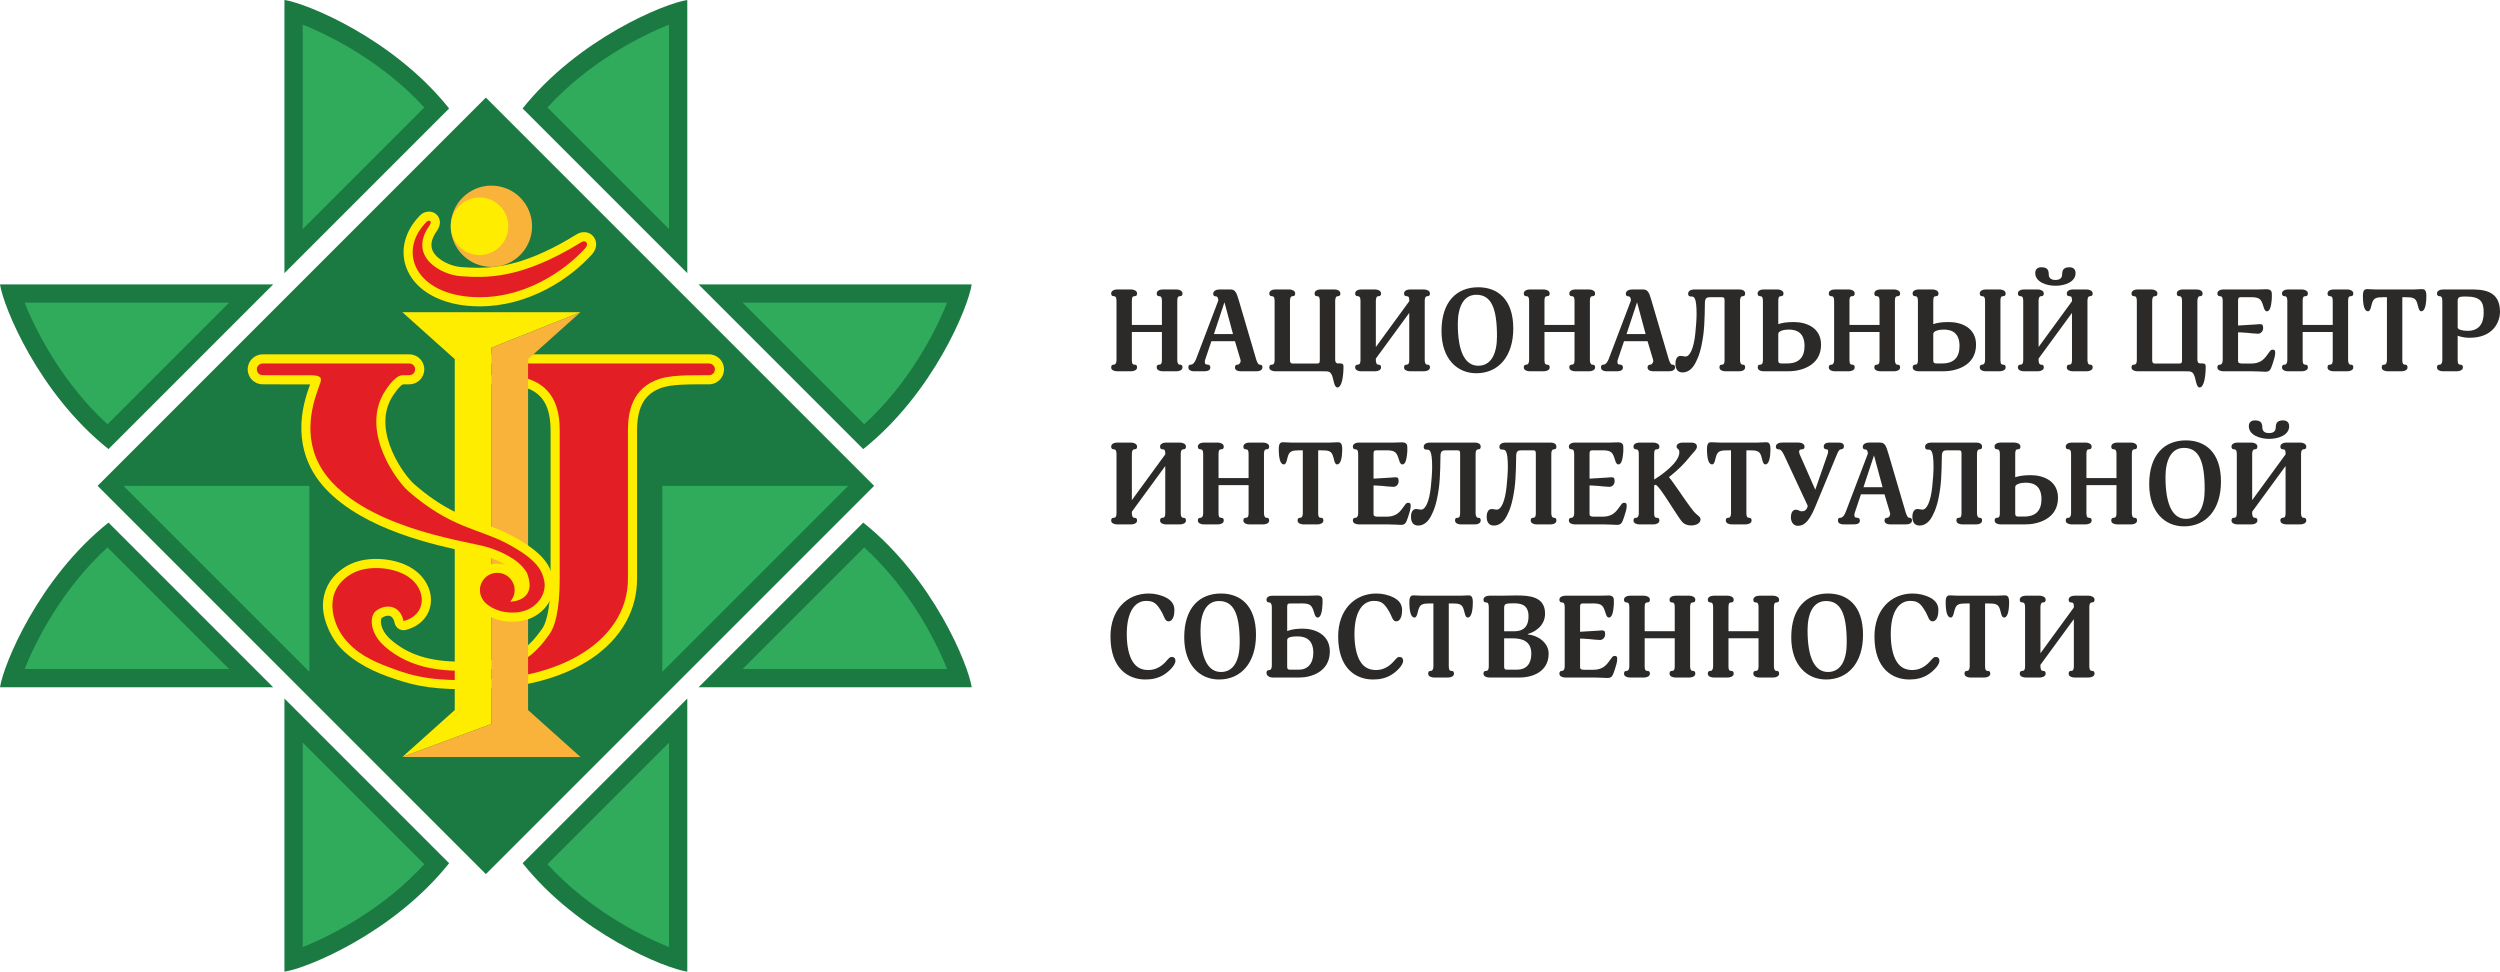 <?xml version="1.0" encoding="UTF-8"?> <svg xmlns="http://www.w3.org/2000/svg" xmlns:xlink="http://www.w3.org/1999/xlink" xmlns:xodm="http://www.corel.com/coreldraw/odm/2003" xml:space="preserve" width="16.173mm" height="6.286mm" version="1.1" style="shape-rendering:geometricPrecision; text-rendering:geometricPrecision; image-rendering:optimizeQuality; fill-rule:evenodd; clip-rule:evenodd" viewBox="0 0 9205.3 3577.89"> <defs> <style type="text/css"> .fil0 {fill:#1B7942;fill-rule:nonzero} .fil5 {fill:#2B2A29;fill-rule:nonzero} .fil1 {fill:#30AB5B;fill-rule:nonzero} .fil3 {fill:#E31E24;fill-rule:nonzero} .fil4 {fill:#F9B33B;fill-rule:nonzero} .fil2 {fill:#FFED00;fill-rule:nonzero} </style> </defs> <g id="Слой_x0020_1">  <polygon class="fil0" points="1788.95,359.27 359.33,1788.95 1139.22,2568.9 1788.95,3218.62 2438.67,2568.9 3218.62,1788.95 "></polygon> <polygon class="fil1" points="454.44,1788.95 1139.22,1788.95 1139.22,2473.73 "></polygon> <polygon class="fil1" points="2438.67,1788.95 3123.46,1788.95 2438.67,2473.73 "></polygon> <path class="fil0" d="M1047.3 0l0 1005.81 606.35 -606.41c-205.76,-258.07 -525.13,-387.61 -606.35,-399.4z"></path> <path class="fil1" d="M1114.58 90.73c109.62,43.14 300.81,143.49 447.61,305.03l-447.61 447.66 0 -752.69z"></path> <path class="fil0" d="M2530.65 0l0 1005.81 -606.41 -606.41c205.82,-258.07 525.19,-387.61 606.41,-399.4z"></path> <path class="fil1" d="M2463.37 90.73c-109.68,43.14 -300.87,143.49 -447.66,305.03l447.66 447.66 0 -752.69z"></path> <path class="fil0" d="M1047.3 3577.89l0 -1005.81 606.35 606.41c-205.76,258.13 -525.13,387.56 -606.35,399.4z"></path> <path class="fil1" d="M1114.58 3487.16c109.62,-43.14 300.81,-143.49 447.61,-305.03l-447.61 -447.66 0 752.69z"></path> <path class="fil0" d="M2530.65 3577.89l0 -1005.81 -606.41 606.41c205.82,258.13 525.19,387.56 606.41,399.4z"></path> <path class="fil1" d="M2463.37 3487.16c-109.68,-43.14 -300.87,-143.49 -447.66,-305.03l447.66 -447.66 0 752.69z"></path> <path class="fil0" d="M-0 2530.65l1005.86 0 -606.41 -606.41c-258.13,205.76 -387.61,525.19 -399.45,606.41z"></path> <path class="fil1" d="M90.73 2463.37c43.14,-109.68 143.55,-300.87 305.03,-447.66l447.66 447.66 -752.69 0z"></path> <path class="fil0" d="M-0 1047.24l1005.86 0 -606.41 606.41c-258.13,-205.76 -387.61,-525.19 -399.45,-606.41z"></path> <path class="fil1" d="M90.73 1114.52c43.14,109.68 143.55,300.87 305.03,447.66l447.66 -447.66 -752.69 0z"></path> <path class="fil0" d="M3577.95 2530.65l-1005.86 0 606.41 -606.41c258.13,205.76 387.61,525.19 399.45,606.41z"></path> <path class="fil1" d="M3487.22 2463.37c-43.2,-109.68 -143.55,-300.87 -305.08,-447.66l-447.66 447.66 752.75 0z"></path> <path class="fil0" d="M3577.95 1047.24l-1005.86 0 606.41 606.41c258.13,-205.76 387.61,-525.19 399.45,-606.41z"></path> <path class="fil1" d="M3487.22 1114.52c-43.2,109.68 -143.55,300.87 -305.08,447.66l-447.66 -447.66 752.75 0z"></path> <path class="fil2" d="M1705.73 2537.76c-137.06,0 -202.06,-19.47 -278.9,-47.01 -72.63,-25.95 -145.03,-67.51 -186.52,-121.18 -24.02,-31.02 -59.54,-98.81 -49.52,-164.04 5.52,-36.09 25.27,-86.63 88,-122.43 28.8,-16.39 65.51,-25.1 106.32,-25.1 50.49,0 99.72,13.32 135.07,36.6 47.81,31.53 73.37,83.73 65.06,133.02 -7.57,44.97 -41.61,79.29 -91.07,91.87 -2.68,0.68 -5.46,1.02 -8.25,1.02 -6.26,0 -12.41,-1.76 -17.82,-5.12 -7.74,-4.84 -13.21,-12.64 -15.08,-21.63 -5.58,-26.64 -19.69,-26.64 -24.3,-26.64 -7.74,0 -16.39,3.24 -23.79,8.94 -0.74,0.91 -4.5,9.28 -1.14,24.7 2.33,10.76 9.9,32.16 34.55,53.79 64.32,56.52 144.17,81.73 258.98,81.73 32.96,0 68.42,-2.11 108.54,-6.37 82.59,-8.82 129.83,-27.78 191.64,-116.74 7,-10.07 29.77,-52.93 29.77,-181.8l0 -545.45c0,-89.08 -28.8,-138.14 -93.4,-159.03 -35.86,-11.67 -100.63,-11.67 -128.29,-11.67l-25.73 0.06c-7.57,0 -13.95,-0.06 -18.73,-0.23 -29.88,-0.51 -54.02,-25.1 -54.02,-55.15 0,-30.45 24.76,-55.15 55.15,-55.15l848.48 0c30.45,0 55.15,24.7 55.15,55.15 0,30.05 -24.13,54.64 -54.02,55.15 -4.78,0.17 -11.16,0.23 -18.73,0.23l-25.67 -0.06c-27.66,0 -92.44,0 -128.35,11.67 -64.55,20.89 -93.4,69.95 -93.4,159.03l0 545.45c0,223.63 -214.75,385.68 -534.46,403.15 -39.1,2.16 -73.65,3.24 -105.53,3.24z"></path> <path class="fil3" d="M2610.73 1338.38l-71.2 0 -706.07 0 -71.2 0c-11.9,0 -21.52,9.62 -21.52,21.52 0,11.84 9.45,21.52 21.34,21.52 29.26,1.37 128.01,-4.1 182.14,13.43 101.83,33.01 116.68,122.66 116.68,191.08l0 545.45c0,118.9 -18.95,176.73 -35.8,200.98 -65.06,93.69 -118.45,120.61 -215.66,131.03 -172.06,18.33 -297.74,0.4 -393.31,-83.56 -56.29,-49.46 -56.29,-111.73 -31.65,-130.51 35.86,-27.38 89.02,-21.86 101.43,37.57 85.66,-21.74 87.83,-116.74 15.77,-164.15 -53.96,-35.52 -149.58,-42.75 -206.22,-10.42 -111.73,63.81 -68.81,185.16 -30.51,234.45 45.99,59.08 101.2,85.38 173.2,112.36 90.1,33.75 163.93,53.22 371.28,41.84 292.56,-15.99 502.65,-162.5 502.65,-369.57l0 -545.45c0,-68.42 14.86,-158.06 116.68,-191.08 54.19,-17.53 152.88,-12.07 182.2,-13.43 11.84,0 21.29,-9.68 21.29,-21.52 0,-11.9 -9.62,-21.52 -21.52,-21.52z"></path> <polygon class="fil2" points="1809.38,1280.15 2137.23,1149.58 1944.39,1149.58 1674.43,1149.58 1481.59,1149.58 1674.43,1322.39 1674.43,2614.49 1481.59,2787.24 1809.38,2665.66 "></polygon> <polygon class="fil4" points="1944.39,1322.39 2137.23,1149.64 1809.44,1280.15 1809.44,2665.66 1481.59,2787.3 1674.43,2787.3 1944.39,2787.3 2137.23,2787.3 1944.39,2614.49 "></polygon> <path class="fil4" d="M1959.13 833.17c0,82.65 -67.05,149.64 -149.7,149.64 -82.7,0 -149.75,-66.99 -149.75,-149.64 0,-82.7 67.05,-149.7 149.75,-149.7 82.65,0 149.7,66.99 149.7,149.7z"></path> <path class="fil2" d="M1871.65 833.17c0,58.51 -47.47,105.93 -105.98,105.93 -58.51,0 -105.93,-47.41 -105.93,-105.93 0,-58.57 47.41,-105.98 105.93,-105.98 58.51,0 105.98,47.41 105.98,105.98z"></path> <path class="fil2" d="M1766.41 1128.07c-14.8,0 -29.83,-0.74 -44.57,-2.05 -113.5,-10.47 -198.13,-63.63 -226.36,-142.24 -23.22,-64.43 -3.59,-136.15 52.42,-191.82 8.2,-8.14 19.64,-12.86 31.42,-12.86 15.37,0 29.14,8.2 35.97,21.34 4.5,8.71 9.62,26.75 -6.77,49.97 -20.15,28.57 -25.04,52.71 -14.91,73.82 15.99,33.47 67.22,56.8 105.53,59.31 19.64,1.25 39.16,2.45 61.13,2.45 76.38,0 186.75,-13.95 363.03,-123.11 8.48,-5.24 17.87,-8.03 27.15,-8.03 17.99,0 33.64,10.02 40.81,26.18 7.85,17.59 3.64,38.76 -11.1,55.15 -83.21,92.72 -235.59,191.87 -413.74,191.87z"></path> <path class="fil3" d="M1571.57 815.87c-107.23,106.55 -45.42,258.3 153.34,276.62 198.76,18.33 358.98,-99.38 430.19,-178.72 14.74,-16.51 1.48,-31.93 -14.12,-22.26 -226.08,139.96 -355.23,131.25 -444.02,125.56 -72.86,-4.67 -196.2,-72.17 -115.94,-186.01 13.38,-18.95 -3.07,-21.52 -9.45,-15.2z"></path> <path class="fil2" d="M1886.39 2289.15c-68.7,0 -109.11,-32.22 -123.29,-46.1 -0.8,-0.68 -1.48,-1.42 -2.22,-2.16 -4.16,-4.16 -6.32,-7.17 -6.32,-7.17 -0.74,-1.02 -1.48,-2.05 -2.05,-3.13 -12.52,-16.9 -19.07,-36.66 -19.07,-57.43 0,-53.79 43.71,-97.56 97.5,-97.56 11.38,0 22.26,1.94 32.39,5.52 -20.32,-12.52 -45.76,-23.85 -75.3,-33.41 -10.76,-3.47 -33.41,-8.25 -59.59,-13.77 -125.39,-26.52 -386.31,-81.85 -529.17,-233.65 -63.86,-67.9 -126.76,-186.92 -63.52,-367.86 0,0 5.52,-15.6 6.09,-17.08 -0.57,0 -79.52,0.06 -79.52,0.06 -73.94,0 -91.13,-0.17 -96.19,-0.4 -29.94,-0.4 -54.13,-24.99 -54.13,-55.1 0,-30.45 24.76,-55.15 55.15,-55.15l539.93 0c30.45,0 55.15,24.7 55.15,55.15 0,30.34 -24.53,55.04 -54.76,55.15 -3.98,0.06 -15.54,0.28 -24.19,0.28 -10.36,4.61 -33.35,33.47 -45.65,57.54 -62.78,122.49 50.15,277.19 87.65,310.03 102.11,89.36 183.22,119.13 254.77,145.43 34.09,12.52 66.31,24.36 98.64,41.27 124.42,65.17 145.6,112.64 156.58,155.67l0.46 1.76c8.59,33.35 1.08,70.01 -20.55,100.63 -24.53,34.61 -64.09,56.69 -108.6,60.56 -6.83,0.63 -13.6,0.91 -20.21,0.91z"></path> <path class="fil3" d="M1863.11 1999.43c-98.87,-51.74 -205.7,-56.18 -359.95,-191.19 -43.26,-37.85 -167.97,-209.29 -95.45,-350.73 10.3,-20.21 45.76,-75.76 73.88,-75.76 9.68,-0.06 24.87,-0.34 25.73,-0.34 11.9,0 21.29,-9.68 21.29,-21.52 0,-11.9 -9.62,-21.52 -21.46,-21.52l-539.99 0c-11.9,0 -21.52,9.62 -21.52,21.52 0,11.84 9.45,21.52 21.29,21.52 11.78,0.51 148.5,0.34 170.19,0.34 37.34,-0.34 49.35,5.18 43.09,25.16 -3.42,10.99 -8.03,23.22 -12.69,36.6 -25.44,72.8 -57.83,212.42 56.29,333.71 166.66,177.13 507.77,216.92 574.53,238.49 35.74,11.55 111.28,39.9 141.84,93.52 7.11,18.73 22.08,62.44 -9.28,88.45 -20.95,17.82 -51.91,17.59 -51.91,17.59l-0.28 0c9.96,-11.27 16.22,-25.9 16.22,-42.12 0,-35.29 -28.63,-63.92 -63.92,-63.92 -35.35,0 -63.92,28.63 -63.92,63.92 0,15.25 5.52,29.09 14.46,40.07l-0.34 0c0,0 1.37,1.76 4.1,4.55 0.4,0.4 0.85,0.8 1.31,1.25 12.98,12.69 50.32,41.55 117.08,35.74 71.94,-6.32 112.41,-69.16 99.49,-119.3 -7.23,-28 -15.88,-71.03 -140.08,-136.04z"></path> <path class="fil5" d="M4354.03 1353.06c0,-5.92 -1.25,-10.64 -11.5,-10.64 -3.81,0 -7.63,-6.77 -7.63,-15.71l0 -219.59c0,-12.81 3.81,-16.22 7.63,-16.22 10.25,0 11.5,-5.07 11.5,-10.59 0,-10.25 -12.75,-14.51 -21.69,-14.51l-51.06 0c-9.79,0 -22.14,4.27 -22.14,14.51 0,5.52 1.25,10.59 11.04,10.59 4.27,0 8.08,3.42 8.08,16.22l0 89.36 -110.65 0 0 -89.36c0,-12.81 3.42,-16.22 7.68,-16.22 10.19,0 11.5,-5.07 11.5,-10.59 0,-10.25 -12.75,-14.51 -22.14,-14.51l-51.06 0c-9.79,0 -22.14,4.27 -22.14,14.51 0,5.52 1.71,10.59 11.5,10.59 3.81,0 8.08,3.42 8.08,16.22l0 219.59c0,9.33 -4.27,15.71 -8.08,15.71 -9.79,0 -11.5,4.72 -11.5,10.64 0,10.25 12.35,14.06 22.14,14.06l51.06 0c9.39,0 22.14,-3.81 22.14,-14.06 0,-5.92 -1.31,-10.64 -11.5,-10.64 -4.27,0 -7.68,-3.81 -7.68,-15.71l0 -104.27 110.65 0 0 104.27c0,11.9 -3.81,15.71 -8.08,15.71 -9.79,0 -11.04,4.72 -11.04,10.64 0,10.25 12.35,14.06 22.14,14.06l51.06 0c8.94,0 21.69,-3.81 21.69,-14.06zm294.55 0c0,-5.92 -2.16,-10.64 -11.5,-10.64 -4.27,0 -8.94,-10.19 -11.95,-19.98l-63.81 -217.03c-8.54,-29.37 -13.6,-39.62 -31.08,-39.62l-39.56 0c-11.1,0 -23,4.72 -23.45,14.91 -0.4,5.52 1.31,10.64 11.1,10.64 3.81,0 7.63,6.37 7.63,15.31l-81.68 214.92c-4.27,11.5 -11.5,20.83 -17.87,20.83 -9.39,0 -10.64,4.72 -10.64,10.64 0,10.64 11.04,14.06 20.43,14.06l37.85 0c11.95,0 22.54,-2.96 22.54,-14.06 0,-5.92 -3.36,-10.64 -11.04,-10.64 -5.12,0 -9.33,-1.25 -9.33,-9.79 0,-2.5 0.4,-4.67 1.25,-7.63l23 -68.53 86.8 0 20.43 68.53c2.56,8.94 -5.12,17.42 -8.94,17.42 -8.54,0 -11.5,4.72 -11.5,10.64 0,10.64 11.5,14.06 21.69,14.06l56.63 0c11.9,0 22.14,-3.42 23,-14.06zm-108.54 -123l-70.24 0 38.76 -117.02 31.48 117.02zm406.85 119.59c0,-12.75 -8.08,-11.44 -17.87,-11.44 -4.67,0 -12.75,0 -12.75,-14.51l0 -216.57c0,-9.39 3.81,-16.22 7.68,-16.22 10.19,0 11.44,-5.07 11.44,-10.59 0,-10.25 -12.29,-14.51 -21.69,-14.51l-51.06 0c-9.79,0 -22.14,4.27 -22.14,14.51 0,5.52 1.25,10.59 11.04,10.59 4.27,0 8.08,3.42 8.08,16.22l0 219.59c0,8.48 -1.25,11.9 -10.59,11.9l-88.96 0c-8.94,0 -10.25,-5.98 -10.25,-11.9l0 -219.59c0,-9.39 3.42,-16.22 7.68,-16.22 10.19,0 11.5,-5.07 11.5,-10.59 0,-10.25 -12.75,-14.51 -22.14,-14.51l-51.06 0c-9.79,0 -22.14,4.27 -22.14,14.51 0,5.52 1.71,10.59 11.5,10.59 3.81,0 8.08,3.42 8.08,16.22l0 219.59c0,11.5 -4.27,15.71 -8.08,15.71 -9.79,0 -11.5,4.72 -11.5,10.64 0,10.25 12.35,14.06 22.14,14.06l173.6 0c21.29,0 27.26,0 33.64,11.9 7.68,13.66 8.08,47.7 21.29,47.7 16.62,0 22.54,-41.72 22.54,-77.07zm318.34 3.42c0,-5.92 -1.31,-10.64 -11.5,-10.64 -4.27,0 -7.68,-6.77 -7.68,-15.71l0 -219.59c0,-10.25 3.42,-16.22 7.68,-16.22 10.19,0 11.5,-5.07 11.5,-10.59 0,-10.25 -12.81,-14.51 -22.14,-14.51l-51.06 0c-9.79,0 -22.14,4.27 -22.14,14.51 0,5.52 1.71,10.59 11.04,10.59 4.27,0 8.08,1.71 8.08,13.21l0 5.12 -123 168.54 0 -170.64c0,-9.39 3.42,-16.22 7.68,-16.22 10.19,0 11.5,-5.07 11.5,-10.59 0,-10.25 -12.75,-14.51 -22.14,-14.51l-51.06 0c-9.79,0 -22.14,4.27 -22.14,14.51 0,5.52 1.71,10.59 11.5,10.59 3.81,0 8.08,3.42 8.08,16.22l0 219.59c0,11.9 -4.27,15.71 -8.08,15.71 -9.79,0 -11.5,4.72 -11.5,10.64 0,10.25 12.35,14.06 22.14,14.06l51.06 0c9.39,0 22.14,-3.81 22.14,-14.06 0,-5.92 -1.31,-10.64 -11.5,-10.64 -4.27,0 -7.68,-6.77 -7.68,-15.71l0 -6.37 123 -168.14 0 174.51c0,11.9 -3.81,15.71 -8.08,15.71 -9.33,0 -11.04,4.72 -11.04,10.64 0,10.25 12.35,14.06 22.14,14.06l51.06 0c9.33,0 22.14,-3.81 22.14,-14.06zm306.85 -143.38c0,-108.54 -58.34,-151.97 -128.98,-151.97 -79.57,0 -135.3,53.22 -135.3,161.31 0,102.11 57.43,155.33 128.07,155.33 81.73,0 136.21,-62.15 136.21,-164.66zm-59.99 28.91c0,62.15 -20.43,108.09 -68.99,108.09 -47.24,0 -75.3,-48.95 -75.3,-153.62 0,-60.85 19.98,-107.69 68.07,-107.69 55.32,0 76.21,49.41 76.21,153.22zm361.26 114.46c0,-5.92 -1.25,-10.64 -11.5,-10.64 -3.81,0 -7.63,-6.77 -7.63,-15.71l0 -219.59c0,-12.81 3.81,-16.22 7.63,-16.22 10.25,0 11.5,-5.07 11.5,-10.59 0,-10.25 -12.75,-14.51 -21.69,-14.51l-51.06 0c-9.79,0 -22.14,4.27 -22.14,14.51 0,5.52 1.25,10.59 11.04,10.59 4.27,0 8.08,3.42 8.08,16.22l0 89.36 -110.65 0 0 -89.36c0,-12.81 3.42,-16.22 7.68,-16.22 10.19,0 11.5,-5.07 11.5,-10.59 0,-10.25 -12.75,-14.51 -22.14,-14.51l-51.06 0c-9.79,0 -22.14,4.27 -22.14,14.51 0,5.52 1.71,10.59 11.5,10.59 3.81,0 8.08,3.42 8.08,16.22l0 219.59c0,9.33 -4.27,15.71 -8.08,15.71 -9.79,0 -11.5,4.72 -11.5,10.64 0,10.25 12.35,14.06 22.14,14.06l51.06 0c9.39,0 22.14,-3.81 22.14,-14.06 0,-5.92 -1.31,-10.64 -11.5,-10.64 -4.27,0 -7.68,-3.81 -7.68,-15.71l0 -104.27 110.65 0 0 104.27c0,11.9 -3.81,15.71 -8.08,15.71 -9.79,0 -11.04,4.72 -11.04,10.64 0,10.25 12.35,14.06 22.14,14.06l51.06 0c8.94,0 21.69,-3.81 21.69,-14.06zm294.55 0c0,-5.92 -2.16,-10.64 -11.5,-10.64 -4.27,0 -8.94,-10.19 -11.95,-19.98l-63.81 -217.03c-8.54,-29.37 -13.6,-39.62 -31.08,-39.62l-39.56 0c-11.1,0 -23,4.72 -23.45,14.91 -0.4,5.52 1.31,10.64 11.1,10.64 3.81,0 7.63,6.37 7.63,15.31l-81.68 214.92c-4.27,11.5 -11.5,20.83 -17.87,20.83 -9.39,0 -10.64,4.72 -10.64,10.64 0,10.64 11.04,14.06 20.43,14.06l37.85 0c11.95,0 22.54,-2.96 22.54,-14.06 0,-5.92 -3.36,-10.64 -11.04,-10.64 -5.12,0 -9.33,-1.25 -9.33,-9.79 0,-2.5 0.4,-4.67 1.25,-7.63l23 -68.53 86.8 0 20.43 68.53c2.56,8.94 -5.12,17.42 -8.94,17.42 -8.54,0 -11.5,4.72 -11.5,10.64 0,10.64 11.5,14.06 21.69,14.06l56.63 0c11.9,0 22.14,-3.42 23,-14.06zm-108.54 -123l-70.24 0 38.76 -117.02 31.48 117.02zm366.44 123c0,-5.92 -0.85,-10.64 -10.64,-10.64 -4.27,0 -8.08,-6.77 -8.08,-15.71l0 -220.05c0,-9.79 3.81,-15.77 8.08,-15.77 9.79,0 10.64,-5.07 10.64,-10.59 0,-11.1 -11.9,-14.51 -21.69,-14.51l-165.58 0c-11.04,0 -22.54,4.72 -22.54,15.31 0,5.58 1.25,10.64 11.04,10.64 9.79,0 20.04,-0.4 20.04,64.26 0,19.58 -2.16,47.24 -4.72,71.94 -5.92,57.43 -20.83,84.69 -35.74,84.69 -7.23,0 -11.04,-2.11 -19.12,-2.11 -9.39,0 -18.33,8.08 -18.33,28.52 0,20.83 8.94,32.33 26.81,32.33 7.23,0 29.83,-2.16 46.39,-34.04 11.5,-22.14 21.29,-45.99 29.37,-103.42 5.98,-44.68 5.52,-108.94 5.98,-119.19 0.4,-17.02 6.37,-20.43 19.12,-20.43l43.43 0c8.94,0 9.79,3.87 9.79,12.81l0 219.59c0,11.9 -3.42,15.71 -7.68,15.71 -10.19,0 -11.04,4.72 -11.04,10.64 0,10.25 12.35,14.06 21.69,14.06l51.11 0c9.79,0 21.69,-3.81 21.69,-14.06zm279.58 -83.84c0,-62.55 -54.07,-83.39 -100.01,-83.39 -28.52,0 -42.97,2.96 -57.49,7.63l0 -86.35c0,-12.81 3.42,-16.22 7.68,-16.22 10.19,0 11.5,-5.07 11.5,-10.59 0,-10.25 -12.75,-14.51 -22.14,-14.51l-51.06 0c-9.79,0 -22.14,4.27 -22.14,14.51 0,5.52 1.71,10.59 11.5,10.59 3.81,0 8.08,3.42 8.08,16.22l0 219.59c0,11.9 -3.81,15.71 -8.08,15.71 -9.79,0 -11.04,4.72 -11.04,10.64 0,10.25 12.29,14.06 22.08,14.06l91.92 0c39.62,0 119.19,-17.02 119.19,-97.9zm-60.85 5.12c0,40.87 -20.43,63.86 -63.41,63.86l-22.6 0c-6.37,0 -10.64,-2.16 -10.64,-9.79l0 -99.21c0,-9.79 19.18,-15.71 38.31,-15.71 32.79,0 58.34,14.06 58.34,60.85zm351.93 78.72c0,-5.92 -1.25,-10.64 -11.5,-10.64 -3.81,0 -7.63,-6.77 -7.63,-15.71l0 -219.59c0,-12.81 3.81,-16.22 7.63,-16.22 10.25,0 11.5,-5.07 11.5,-10.59 0,-10.25 -12.75,-14.51 -21.69,-14.51l-51.06 0c-9.79,0 -22.14,4.27 -22.14,14.51 0,5.52 1.25,10.59 11.04,10.59 4.27,0 8.08,3.42 8.08,16.22l0 89.36 -110.65 0 0 -89.36c0,-12.81 3.42,-16.22 7.68,-16.22 10.19,0 11.5,-5.07 11.5,-10.59 0,-10.25 -12.75,-14.51 -22.14,-14.51l-51.06 0c-9.79,0 -22.14,4.27 -22.14,14.51 0,5.52 1.71,10.59 11.5,10.59 3.81,0 8.08,3.42 8.08,16.22l0 219.59c0,9.33 -4.27,15.71 -8.08,15.71 -9.79,0 -11.5,4.72 -11.5,10.64 0,10.25 12.35,14.06 22.14,14.06l51.06 0c9.39,0 22.14,-3.81 22.14,-14.06 0,-5.92 -1.31,-10.64 -11.5,-10.64 -4.27,0 -7.68,-3.81 -7.68,-15.71l0 -104.27 110.65 0 0 104.27c0,11.9 -3.81,15.71 -8.08,15.71 -9.79,0 -11.04,4.72 -11.04,10.64 0,10.25 12.35,14.06 22.14,14.06l51.06 0c8.94,0 21.69,-3.81 21.69,-14.06zm388.58 0c0,-5.92 -1.25,-10.64 -11.5,-10.64 -4.27,0 -7.63,-3.81 -7.63,-15.71l0 -219.59c0,-12.81 3.36,-16.22 7.63,-16.22 10.25,0 11.5,-5.07 11.5,-10.59 0,-10.25 -12.75,-14.51 -22.14,-14.51l-51.06 0c-9.79,0 -22.14,4.27 -22.14,14.51 0,5.52 1.71,10.59 11.1,10.59 4.21,0 8.48,3.42 8.48,16.22l0 219.59c0,9.33 -4.27,15.71 -8.48,15.71 -9.39,0 -11.1,4.72 -11.1,10.64 0,10.25 12.35,14.06 22.14,14.06l51.06 0c9.39,0 22.14,-3.81 22.14,-14.06zm-108.94 -83.84c0,-62.55 -54.07,-83.39 -100.01,-83.39 -28.52,0 -42.97,2.96 -57.49,7.63l0 -86.35c0,-12.81 3.42,-16.22 7.68,-16.22 10.19,0 11.5,-5.07 11.5,-10.59 0,-10.25 -12.75,-14.51 -22.14,-14.51l-51.06 0c-9.79,0 -22.14,4.27 -22.14,14.51 0,5.52 1.71,10.59 11.5,10.59 3.81,0 8.08,3.42 8.08,16.22l0 219.59c0,11.9 -3.81,15.71 -8.08,15.71 -9.79,0 -11.04,4.72 -11.04,10.64 0,10.25 12.29,14.06 22.08,14.06l91.92 0c39.62,0 119.19,-17.02 119.19,-97.9zm-60.85 5.12c0,40.87 -20.43,63.86 -63.41,63.86l-22.6 0c-6.37,0 -10.64,-2.16 -10.64,-9.79l0 -99.21c0,-9.79 19.18,-15.71 38.31,-15.71 32.79,0 58.34,14.06 58.34,60.85zm427.29 -268.94c0,-13.21 -8.08,-21.29 -22.14,-21.29 -16.56,0 -27.21,5.07 -27.21,25.95 0,8.48 -3.42,20.83 -24.7,20.83 -20.83,0 -24.7,-11.9 -24.7,-20.83 0,-21.29 -11.04,-25.95 -27.66,-25.95 -14,0 -22.08,8.08 -22.08,21.29 0,32.33 39.96,46.79 74.45,46.79 33.64,0 74.05,-13.21 74.05,-46.79zm63.01 347.66c0,-5.92 -1.31,-10.64 -11.5,-10.64 -4.27,0 -7.68,-6.77 -7.68,-15.71l0 -219.59c0,-10.25 3.42,-16.22 7.68,-16.22 10.19,0 11.5,-5.07 11.5,-10.59 0,-10.25 -12.81,-14.51 -22.14,-14.51l-51.06 0c-9.79,0 -22.14,4.27 -22.14,14.51 0,5.52 1.71,10.59 11.04,10.59 4.27,0 8.08,1.71 8.08,13.21l0 5.12 -123 168.54 0 -170.64c0,-9.39 3.42,-16.22 7.68,-16.22 10.19,0 11.5,-5.07 11.5,-10.59 0,-10.25 -12.75,-14.51 -22.14,-14.51l-51.06 0c-9.79,0 -22.14,4.27 -22.14,14.51 0,5.52 1.71,10.59 11.5,10.59 3.81,0 8.08,3.42 8.08,16.22l0 219.59c0,11.9 -4.27,15.71 -8.08,15.71 -9.79,0 -11.5,4.72 -11.5,10.64 0,10.25 12.35,14.06 22.14,14.06l51.06 0c9.39,0 22.14,-3.81 22.14,-14.06 0,-5.92 -1.31,-10.64 -11.5,-10.64 -4.27,0 -7.68,-6.77 -7.68,-15.71l0 -6.37 123 -168.14 0 174.51c0,11.9 -3.81,15.71 -8.08,15.71 -9.33,0 -11.04,4.72 -11.04,10.64 0,10.25 12.35,14.06 22.14,14.06l51.06 0c9.33,0 22.14,-3.81 22.14,-14.06zm416.19 -3.42c0,-12.75 -8.08,-11.44 -17.87,-11.44 -4.67,0 -12.75,0 -12.75,-14.51l0 -216.57c0,-9.39 3.81,-16.22 7.68,-16.22 10.19,0 11.44,-5.07 11.44,-10.59 0,-10.25 -12.29,-14.51 -21.69,-14.51l-51.06 0c-9.79,0 -22.14,4.27 -22.14,14.51 0,5.52 1.25,10.59 11.04,10.59 4.27,0 8.08,3.42 8.08,16.22l0 219.59c0,8.48 -1.25,11.9 -10.59,11.9l-88.96 0c-8.94,0 -10.25,-5.98 -10.25,-11.9l0 -219.59c0,-9.39 3.42,-16.22 7.68,-16.22 10.19,0 11.5,-5.07 11.5,-10.59 0,-10.25 -12.75,-14.51 -22.14,-14.51l-51.06 0c-9.79,0 -22.14,4.27 -22.14,14.51 0,5.52 1.71,10.59 11.5,10.59 3.81,0 8.08,3.42 8.08,16.22l0 219.59c0,11.5 -4.27,15.71 -8.08,15.71 -9.79,0 -11.5,4.72 -11.5,10.64 0,10.25 12.35,14.06 22.14,14.06l173.6 0c21.29,0 27.26,0 33.64,11.9 7.68,13.66 8.08,47.7 21.29,47.7 16.62,0 22.54,-41.72 22.54,-77.07zm255.79 -48.89c0,-5.12 1.65,-13.21 -9.39,-13.21 -4.67,0 -7.68,1.71 -13.6,10.64 -18.33,26.81 -28.12,33.18 -45.99,38.31 -11.9,2.96 -27.21,2.11 -50.2,2.11 -11.5,0 -17.47,-1.25 -17.47,-9.79l0 -105.13c0,0 20.04,0.46 31.93,1.71 14.91,1.31 31.08,3.42 41.72,3.42 9.79,0 18.73,-8.94 18.73,-20.83 0,-11.95 -3.42,-14.51 -12.35,-14.51 -2.96,0 -11.9,1.31 -17.02,1.31l-63.01 3.81 0 -91.47c0,-6.83 0.46,-12.81 10.25,-12.81l21.69 0c23.85,0 43.43,-1.71 52.76,12.81 9.79,15.31 9.79,39.1 21.29,39.1 5.52,0 13.21,-3.81 16.62,-31.02 2.56,-17.87 1.71,-24.3 1.71,-33.24 0,-11.9 -6.37,-17.02 -20.04,-17.02 -8.48,0 -17.42,0.85 -28.91,0.85l-129.38 0c-9.79,0 -22.14,4.27 -22.14,14.51 0,5.52 1.71,10.59 11.5,10.59 3.81,0 8.08,3.42 8.08,16.22l0 219.59c0,9.33 -4.27,15.71 -8.08,15.71 -9.79,0 -11.5,4.72 -11.5,10.64 0,10.25 12.35,14.06 22.14,14.06l107.23 0c24.25,0 37.91,1.71 46.84,1.71 17.02,0 19.52,-6.83 27.21,-29.37 5.12,-15.31 9.39,-29.37 9.39,-38.7zm287.67 52.31c0,-5.92 -1.25,-10.64 -11.5,-10.64 -3.81,0 -7.63,-6.77 -7.63,-15.71l0 -219.59c0,-12.81 3.81,-16.22 7.63,-16.22 10.25,0 11.5,-5.07 11.5,-10.59 0,-10.25 -12.75,-14.51 -21.69,-14.51l-51.06 0c-9.79,0 -22.14,4.27 -22.14,14.51 0,5.52 1.25,10.59 11.04,10.59 4.27,0 8.08,3.42 8.08,16.22l0 89.36 -110.65 0 0 -89.36c0,-12.81 3.42,-16.22 7.68,-16.22 10.19,0 11.5,-5.07 11.5,-10.59 0,-10.25 -12.75,-14.51 -22.14,-14.51l-51.06 0c-9.79,0 -22.14,4.27 -22.14,14.51 0,5.52 1.71,10.59 11.5,10.59 3.81,0 8.08,3.42 8.08,16.22l0 219.59c0,9.33 -4.27,15.71 -8.08,15.71 -9.79,0 -11.5,4.72 -11.5,10.64 0,10.25 12.35,14.06 22.14,14.06l51.06 0c9.39,0 22.14,-3.81 22.14,-14.06 0,-5.92 -1.31,-10.64 -11.5,-10.64 -4.27,0 -7.68,-3.81 -7.68,-15.71l0 -104.27 110.65 0 0 104.27c0,11.9 -3.81,15.71 -8.08,15.71 -9.79,0 -11.04,4.72 -11.04,10.64 0,10.25 12.35,14.06 22.14,14.06l51.06 0c8.94,0 21.69,-3.81 21.69,-14.06zm269 -264.27c0,-23 -8.94,-24.25 -16.62,-24.25 -8.08,0 -17.87,1.25 -29.77,1.25l-140.87 0c-11.9,0 -21.69,-1.25 -29.77,-1.25 -8.08,0 -16.62,1.25 -16.62,24.25 0,36.6 5.98,57.43 18.73,57.43 11.1,0 11.1,-23.79 17.87,-37.45 5.98,-11.44 14.46,-14.46 40.01,-14.46l11.9 0 0 232.4c0,9.33 -3.81,15.71 -8.08,15.71 -9.79,0 -11.04,4.72 -11.04,10.64 0,10.25 12.35,14.06 21.69,14.06l51.06 0c9.39,0 22.14,-3.81 22.14,-14.06 0,-5.92 -1.25,-10.64 -11.5,-10.64 -3.81,0 -7.63,-3.81 -7.63,-15.71l0 -232.4 11.9 0c25.56,0 34.04,3.02 40.01,14.46 6.83,13.66 6.83,37.45 17.87,37.45 12.35,0 18.73,-20.83 18.73,-57.43zm271.1 58.74c0,-80.03 -65.51,-81.73 -108.09,-81.73l-101.71 0c-9.79,0 -22.14,4.27 -22.14,14.51 0,5.52 1.71,10.59 11.5,10.59 3.81,0 8.08,3.42 8.08,16.22l0 219.59c0,9.33 -4.27,15.71 -8.08,15.71 -9.79,0 -11.5,4.72 -11.5,10.64 0,10.25 12.35,14.06 22.14,14.06l51.06 0c9.39,0 22.14,-3.81 22.14,-14.06 0,-5.92 -1.31,-10.64 -11.5,-10.64 -4.27,0 -7.68,-3.81 -7.68,-15.71l0 -90.67c0,0 16.62,7.68 44.28,7.68 85.09,0 111.5,-56.63 111.5,-96.19zm-59.99 3.81c0,41.72 -18.33,66.82 -59.2,66.82 -17.42,0 -36.6,-3.81 -36.6,-12.75l0 -99.15c0,-13.66 10.25,-14.51 29.37,-14.51 57.49,0 66.42,21.74 66.42,59.59zm-4778.47 765.55c0,-5.92 -1.31,-10.64 -11.5,-10.64 -4.27,0 -7.68,-6.77 -7.68,-15.71l0 -219.59c0,-10.25 3.42,-16.22 7.68,-16.22 10.19,0 11.5,-5.07 11.5,-10.59 0,-10.25 -12.81,-14.51 -22.14,-14.51l-51.06 0c-9.79,0 -22.14,4.27 -22.14,14.51 0,5.52 1.71,10.59 11.04,10.59 4.27,0 8.08,1.71 8.08,13.21l0 5.12 -123 168.54 0 -170.64c0,-9.39 3.42,-16.22 7.68,-16.22 10.19,0 11.5,-5.07 11.5,-10.59 0,-10.25 -12.75,-14.51 -22.14,-14.51l-51.06 0c-9.79,0 -22.14,4.27 -22.14,14.51 0,5.52 1.71,10.59 11.5,10.59 3.81,0 8.08,3.42 8.08,16.22l0 219.59c0,11.9 -4.27,15.71 -8.08,15.71 -9.79,0 -11.5,4.72 -11.5,10.64 0,10.25 12.35,14.06 22.14,14.06l51.06 0c9.39,0 22.14,-3.81 22.14,-14.06 0,-5.92 -1.31,-10.64 -11.5,-10.64 -4.27,0 -7.68,-6.77 -7.68,-15.71l0 -6.37 123 -168.14 0 174.51c0,11.9 -3.81,15.71 -8.08,15.71 -9.33,0 -11.04,4.72 -11.04,10.64 0,10.25 12.35,14.06 22.14,14.06l51.06 0c9.33,0 22.14,-3.81 22.14,-14.06zm306.39 0c0,-5.92 -1.25,-10.64 -11.5,-10.64 -3.81,0 -7.63,-6.77 -7.63,-15.71l0 -219.59c0,-12.81 3.81,-16.22 7.63,-16.22 10.25,0 11.5,-5.07 11.5,-10.59 0,-10.25 -12.75,-14.51 -21.69,-14.51l-51.06 0c-9.79,0 -22.14,4.27 -22.14,14.51 0,5.52 1.25,10.59 11.04,10.59 4.27,0 8.08,3.42 8.08,16.22l0 89.36 -110.65 0 0 -89.36c0,-12.81 3.42,-16.22 7.68,-16.22 10.19,0 11.5,-5.07 11.5,-10.59 0,-10.25 -12.75,-14.51 -22.14,-14.51l-51.06 0c-9.79,0 -22.14,4.27 -22.14,14.51 0,5.52 1.71,10.59 11.5,10.59 3.81,0 8.08,3.42 8.08,16.22l0 219.59c0,9.33 -4.27,15.71 -8.08,15.71 -9.79,0 -11.5,4.72 -11.5,10.64 0,10.25 12.35,14.06 22.14,14.06l51.06 0c9.39,0 22.14,-3.81 22.14,-14.06 0,-5.92 -1.31,-10.64 -11.5,-10.64 -4.27,0 -7.68,-3.81 -7.68,-15.71l0 -104.27 110.65 0 0 104.27c0,11.9 -3.81,15.71 -8.08,15.71 -9.79,0 -11.04,4.72 -11.04,10.64 0,10.25 12.35,14.06 22.14,14.06l51.06 0c8.94,0 21.69,-3.81 21.69,-14.06zm269 -264.27c0,-23 -8.94,-24.25 -16.62,-24.25 -8.08,0 -17.87,1.25 -29.77,1.25l-140.87 0c-11.9,0 -21.69,-1.25 -29.77,-1.25 -8.08,0 -16.62,1.25 -16.62,24.25 0,36.6 5.98,57.43 18.73,57.43 11.1,0 11.1,-23.79 17.87,-37.45 5.98,-11.44 14.46,-14.46 40.01,-14.46l11.9 0 0 232.4c0,9.33 -3.81,15.71 -8.08,15.71 -9.79,0 -11.04,4.72 -11.04,10.64 0,10.25 12.35,14.06 21.69,14.06l51.06 0c9.39,0 22.14,-3.81 22.14,-14.06 0,-5.92 -1.25,-10.64 -11.5,-10.64 -3.81,0 -7.63,-3.81 -7.63,-15.71l0 -232.4 11.9 0c25.56,0 34.04,3.02 40.01,14.46 6.83,13.66 6.83,37.45 17.87,37.45 12.35,0 18.73,-20.83 18.73,-57.43zm251.98 211.96c0,-5.12 1.65,-13.21 -9.39,-13.21 -4.67,0 -7.68,1.71 -13.6,10.64 -18.33,26.81 -28.12,33.18 -45.99,38.31 -11.9,2.96 -27.21,2.11 -50.2,2.11 -11.5,0 -17.47,-1.25 -17.47,-9.79l0 -105.13c0,0 20.04,0.46 31.93,1.71 14.91,1.31 31.08,3.42 41.72,3.42 9.79,0 18.73,-8.94 18.73,-20.83 0,-11.95 -3.42,-14.51 -12.35,-14.51 -2.96,0 -11.9,1.31 -17.02,1.31l-63.01 3.81 0 -91.47c0,-6.83 0.46,-12.81 10.25,-12.81l21.69 0c23.85,0 43.43,-1.71 52.76,12.81 9.79,15.31 9.79,39.1 21.29,39.1 5.52,0 13.21,-3.81 16.62,-31.02 2.56,-17.87 1.71,-24.3 1.71,-33.24 0,-11.9 -6.37,-17.02 -20.04,-17.02 -8.48,0 -17.42,0.85 -28.91,0.85l-129.38 0c-9.79,0 -22.14,4.27 -22.14,14.51 0,5.52 1.71,10.59 11.5,10.59 3.81,0 8.08,3.42 8.08,16.22l0 219.59c0,9.33 -4.27,15.71 -8.08,15.71 -9.79,0 -11.5,4.72 -11.5,10.64 0,10.25 12.35,14.06 22.14,14.06l107.23 0c24.25,0 37.91,1.71 46.84,1.71 17.02,0 19.52,-6.83 27.21,-29.37 5.12,-15.31 9.39,-29.37 9.39,-38.7zm257.9 52.31c0,-5.92 -0.85,-10.64 -10.64,-10.64 -4.27,0 -8.08,-6.77 -8.08,-15.71l0 -220.05c0,-9.79 3.81,-15.77 8.08,-15.77 9.79,0 10.64,-5.07 10.64,-10.59 0,-11.1 -11.9,-14.51 -21.69,-14.51l-165.58 0c-11.04,0 -22.54,4.72 -22.54,15.31 0,5.58 1.25,10.64 11.04,10.64 9.79,0 20.04,-0.4 20.04,64.26 0,19.58 -2.16,47.24 -4.72,71.94 -5.92,57.43 -20.83,84.69 -35.74,84.69 -7.23,0 -11.04,-2.11 -19.12,-2.11 -9.39,0 -18.33,8.08 -18.33,28.52 0,20.83 8.94,32.33 26.81,32.33 7.23,0 29.83,-2.16 46.39,-34.04 11.5,-22.14 21.29,-45.99 29.37,-103.42 5.98,-44.68 5.52,-108.94 5.98,-119.19 0.4,-17.02 6.37,-20.43 19.12,-20.43l43.43 0c8.94,0 9.79,3.87 9.79,12.81l0 219.59c0,11.9 -3.42,15.71 -7.68,15.71 -10.19,0 -11.04,4.72 -11.04,10.64 0,10.25 12.35,14.06 21.69,14.06l51.11 0c9.79,0 21.69,-3.81 21.69,-14.06z"></path> <path class="fil5" d="M5730.83 1916.9c0,-5.92 -0.85,-10.64 -10.64,-10.64 -4.27,0 -8.08,-6.77 -8.08,-15.71l0 -220.05c0,-9.79 3.81,-15.77 8.08,-15.77 9.79,0 10.64,-5.07 10.64,-10.59 0,-11.1 -11.9,-14.51 -21.69,-14.51l-165.58 0c-11.04,0 -22.54,4.72 -22.54,15.31 0,5.58 1.25,10.64 11.04,10.64 9.79,0 20.04,-0.4 20.04,64.26 0,19.58 -2.16,47.24 -4.72,71.94 -5.92,57.43 -20.83,84.69 -35.74,84.69 -7.23,0 -11.04,-2.11 -19.12,-2.11 -9.39,0 -18.33,8.08 -18.33,28.52 0,20.83 8.94,32.33 26.81,32.33 7.23,0 29.83,-2.16 46.39,-34.04 11.5,-22.14 21.29,-45.99 29.37,-103.42 5.98,-44.68 5.52,-108.94 5.98,-119.19 0.4,-17.02 6.37,-20.43 19.12,-20.43l43.43 0c8.94,0 9.79,3.87 9.79,12.81l0 219.59c0,11.9 -3.42,15.71 -7.68,15.71 -10.19,0 -11.04,4.72 -11.04,10.64 0,10.25 12.35,14.06 21.69,14.06l51.11 0c9.79,0 21.69,-3.81 21.69,-14.06zm258.75 -52.31c0,-5.12 1.65,-13.21 -9.39,-13.21 -4.67,0 -7.68,1.71 -13.6,10.64 -18.33,26.81 -28.12,33.18 -45.99,38.31 -11.9,2.96 -27.21,2.11 -50.2,2.11 -11.5,0 -17.47,-1.25 -17.47,-9.79l0 -105.13c0,0 20.04,0.46 31.93,1.71 14.91,1.31 31.08,3.42 41.72,3.42 9.79,0 18.73,-8.94 18.73,-20.83 0,-11.95 -3.42,-14.51 -12.35,-14.51 -2.96,0 -11.9,1.31 -17.02,1.31l-63.01 3.81 0 -91.47c0,-6.83 0.46,-12.81 10.25,-12.81l21.69 0c23.85,0 43.43,-1.71 52.76,12.81 9.79,15.31 9.79,39.1 21.29,39.1 5.52,0 13.21,-3.81 16.62,-31.02 2.56,-17.87 1.71,-24.3 1.71,-33.24 0,-11.9 -6.37,-17.02 -20.04,-17.02 -8.48,0 -17.42,0.85 -28.91,0.85l-129.38 0c-9.79,0 -22.14,4.27 -22.14,14.51 0,5.52 1.71,10.59 11.5,10.59 3.81,0 8.08,3.42 8.08,16.22l0 219.59c0,9.33 -4.27,15.71 -8.08,15.71 -9.79,0 -11.5,4.72 -11.5,10.64 0,10.25 12.35,14.06 22.14,14.06l107.23 0c24.25,0 37.91,1.71 46.84,1.71 17.02,0 19.52,-6.83 27.21,-29.37 5.12,-15.31 9.39,-29.37 9.39,-38.7zm271.96 47.64c0,-10.64 -12.81,-14.06 -25.95,-30.22 -15.77,-19.58 -36.2,-49.35 -52.82,-73.6 -16.16,-23 -28.91,-41.72 -37.45,-51.51 34.49,-27.26 56.18,-49.35 76.61,-74.9 14.91,-18.73 26.41,-26.81 26.41,-37.85 0,-10.25 -9.39,-14.51 -21.69,-14.51l-30.68 0c-10.19,0 -22.54,4.27 -22.54,14.51 0,11.04 10.19,5.52 10.19,21.23 0,40.01 -72.74,88.11 -92.78,100.46l0 -94.88c0,-12.81 3.42,-16.22 7.68,-16.22 10.19,0 11.5,-5.07 11.5,-10.59 0,-10.25 -12.75,-14.51 -22.14,-14.51l-51.06 0c-9.79,0 -22.14,4.27 -22.14,14.51 0,5.52 1.71,10.59 11.5,10.59 3.81,0 8.08,3.42 8.08,16.22l0 219.59c0,9.33 -4.27,15.71 -8.08,15.71 -9.79,0 -11.5,4.72 -11.5,10.64 0,10.25 12.35,14.06 22.14,14.06l51.06 0c9.39,0 22.14,-3.81 22.14,-14.06 0,-5.92 -1.31,-10.64 -11.5,-10.64 -4.27,0 -7.68,-3.81 -7.68,-15.71l0 -103.42 5.98 -2.16c6.37,3.87 14.91,13.66 37.91,48.1 14.86,22.6 42.97,67.28 55.32,83.84 4.67,5.98 14.46,17.87 36.6,17.87 20.83,0 34.89,-8.94 34.89,-22.54zm257.44 -259.6c0,-23 -8.94,-24.25 -16.62,-24.25 -8.08,0 -17.87,1.25 -29.77,1.25l-140.87 0c-11.9,0 -21.69,-1.25 -29.77,-1.25 -8.08,0 -16.62,1.25 -16.62,24.25 0,36.6 5.98,57.43 18.73,57.43 11.1,0 11.1,-23.79 17.87,-37.45 5.98,-11.44 14.46,-14.46 40.01,-14.46l11.9 0 0 232.4c0,9.33 -3.81,15.71 -8.08,15.71 -9.79,0 -11.04,4.72 -11.04,10.64 0,10.25 12.35,14.06 21.69,14.06l51.06 0c9.39,0 22.14,-3.81 22.14,-14.06 0,-5.92 -1.25,-10.64 -11.5,-10.64 -3.81,0 -7.63,-3.81 -7.63,-15.71l0 -232.4 11.9 0c25.56,0 34.04,3.02 40.01,14.46 6.83,13.66 6.83,37.45 17.87,37.45 12.35,0 18.73,-20.83 18.73,-57.43zm270.7 -8.48c0,-12.81 -10.25,-14.51 -23,-14.51l-29.83 0c-8.94,0 -21.69,2.56 -21.69,14.51 0,5.92 2.96,10.59 10.64,10.59 2.96,0 5.52,1.71 5.52,4.72 0,2.96 0.46,6.37 -1.71,12.75l-45.53 131.08 -56.18 -127.67c-1.71,-3.81 -3.42,-8.94 -3.42,-12.35 0,-6.83 5.12,-8.54 8.94,-8.54 9.79,0 11.1,-5.07 11.1,-10.59 0,-10.25 -12.35,-14.51 -22.14,-14.51l-61.3 0c-9.33,0 -22.08,4.27 -22.08,14.51 0,5.52 1.65,10.59 11.44,10.59 6.83,0 12.81,8.94 18.73,20.89l87.26 187.26c-3.81,16.56 -13.21,19.98 -22.54,19.98 -7.23,0 -11.5,-5.98 -20.83,-5.98 -9.39,0 -18.73,7.29 -18.73,28.52 0,17.02 10.19,30.68 24.25,30.68 17.87,0 38.31,-4.27 65.51,-70.24l78.72 -190.22c4.72,-11.1 8.99,-20.89 14.91,-20.89 8.94,0 11.95,-6.37 11.95,-10.59zm250.67 272.75c0,-5.92 -2.16,-10.64 -11.5,-10.64 -4.27,0 -8.94,-10.19 -11.95,-19.98l-63.81 -217.03c-8.54,-29.37 -13.6,-39.62 -31.08,-39.62l-39.56 0c-11.1,0 -23,4.72 -23.45,14.91 -0.4,5.52 1.31,10.64 11.1,10.64 3.81,0 7.63,6.37 7.63,15.31l-81.68 214.92c-4.27,11.5 -11.5,20.83 -17.87,20.83 -9.39,0 -10.64,4.72 -10.64,10.64 0,10.64 11.04,14.06 20.43,14.06l37.85 0c11.95,0 22.54,-2.96 22.54,-14.06 0,-5.92 -3.36,-10.64 -11.04,-10.64 -5.12,0 -9.33,-1.25 -9.33,-9.79 0,-2.5 0.4,-4.67 1.25,-7.63l23 -68.53 86.8 0 20.43 68.53c2.56,8.94 -5.12,17.42 -8.94,17.42 -8.54,0 -11.5,4.72 -11.5,10.64 0,10.64 11.5,14.06 21.69,14.06l56.63 0c11.9,0 22.14,-3.42 23,-14.06zm-108.54 -123l-70.24 0 38.76 -117.02 31.48 117.02zm366.44 123c0,-5.92 -0.85,-10.64 -10.64,-10.64 -4.27,0 -8.08,-6.77 -8.08,-15.71l0 -220.05c0,-9.79 3.81,-15.77 8.08,-15.77 9.79,0 10.64,-5.07 10.64,-10.59 0,-11.1 -11.9,-14.51 -21.69,-14.51l-165.58 0c-11.04,0 -22.54,4.72 -22.54,15.31 0,5.58 1.25,10.64 11.04,10.64 9.79,0 20.04,-0.4 20.04,64.26 0,19.58 -2.16,47.24 -4.72,71.94 -5.92,57.43 -20.83,84.69 -35.74,84.69 -7.23,0 -11.04,-2.11 -19.12,-2.11 -9.39,0 -18.33,8.08 -18.33,28.52 0,20.83 8.94,32.33 26.81,32.33 7.23,0 29.83,-2.16 46.39,-34.04 11.5,-22.14 21.29,-45.99 29.37,-103.42 5.98,-44.68 5.52,-108.94 5.98,-119.19 0.4,-17.02 6.37,-20.43 19.12,-20.43l43.43 0c8.94,0 9.79,3.87 9.79,12.81l0 219.59c0,11.9 -3.42,15.71 -7.68,15.71 -10.19,0 -11.04,4.72 -11.04,10.64 0,10.25 12.35,14.06 21.69,14.06l51.11 0c9.79,0 21.69,-3.81 21.69,-14.06zm279.58 -83.84c0,-62.55 -54.07,-83.39 -100.01,-83.39 -28.52,0 -42.97,2.96 -57.49,7.63l0 -86.35c0,-12.81 3.42,-16.22 7.68,-16.22 10.19,0 11.5,-5.07 11.5,-10.59 0,-10.25 -12.75,-14.51 -22.14,-14.51l-51.06 0c-9.79,0 -22.14,4.27 -22.14,14.51 0,5.52 1.71,10.59 11.5,10.59 3.81,0 8.08,3.42 8.08,16.22l0 219.59c0,11.9 -3.81,15.71 -8.08,15.71 -9.79,0 -11.04,4.72 -11.04,10.64 0,10.25 12.29,14.06 22.08,14.06l91.92 0c39.62,0 119.19,-17.02 119.19,-97.9zm-60.85 5.12c0,40.87 -20.43,63.86 -63.41,63.86l-22.6 0c-6.37,0 -10.64,-2.16 -10.64,-9.79l0 -99.21c0,-9.79 19.18,-15.71 38.31,-15.71 32.79,0 58.34,14.06 58.34,60.85zm351.93 78.72c0,-5.92 -1.25,-10.64 -11.5,-10.64 -3.81,0 -7.63,-6.77 -7.63,-15.71l0 -219.59c0,-12.81 3.81,-16.22 7.63,-16.22 10.25,0 11.5,-5.07 11.5,-10.59 0,-10.25 -12.75,-14.51 -21.69,-14.51l-51.06 0c-9.79,0 -22.14,4.27 -22.14,14.51 0,5.52 1.25,10.59 11.04,10.59 4.27,0 8.08,3.42 8.08,16.22l0 89.36 -110.65 0 0 -89.36c0,-12.81 3.42,-16.22 7.68,-16.22 10.19,0 11.5,-5.07 11.5,-10.59 0,-10.25 -12.75,-14.51 -22.14,-14.51l-51.06 0c-9.79,0 -22.14,4.27 -22.14,14.51 0,5.52 1.71,10.59 11.5,10.59 3.81,0 8.08,3.42 8.08,16.22l0 219.59c0,9.33 -4.27,15.71 -8.08,15.71 -9.79,0 -11.5,4.72 -11.5,10.64 0,10.25 12.35,14.06 22.14,14.06l51.06 0c9.39,0 22.14,-3.81 22.14,-14.06 0,-5.92 -1.31,-10.64 -11.5,-10.64 -4.27,0 -7.68,-3.81 -7.68,-15.71l0 -104.27 110.65 0 0 104.27c0,11.9 -3.81,15.71 -8.08,15.71 -9.79,0 -11.04,4.72 -11.04,10.64 0,10.25 12.35,14.06 22.14,14.06l51.06 0c8.94,0 21.69,-3.81 21.69,-14.06zm309.01 -143.38c0,-108.54 -58.34,-151.97 -128.98,-151.97 -79.57,0 -135.3,53.22 -135.3,161.31 0,102.11 57.43,155.33 128.07,155.33 81.73,0 136.21,-62.15 136.21,-164.66zm-59.99 28.91c0,62.15 -20.43,108.09 -68.99,108.09 -47.24,0 -75.3,-48.95 -75.3,-153.62 0,-60.85 19.98,-107.69 68.07,-107.69 55.32,0 76.21,49.41 76.21,153.22zm311.06 -233.19c0,-13.21 -8.08,-21.29 -22.14,-21.29 -16.56,0 -27.21,5.07 -27.21,25.95 0,8.48 -3.42,20.83 -24.7,20.83 -20.83,0 -24.7,-11.9 -24.7,-20.83 0,-21.29 -11.04,-25.95 -27.66,-25.95 -14,0 -22.08,8.08 -22.08,21.29 0,32.33 39.96,46.79 74.45,46.79 33.64,0 74.05,-13.21 74.05,-46.79zm63.01 347.66c0,-5.92 -1.31,-10.64 -11.5,-10.64 -4.27,0 -7.68,-6.77 -7.68,-15.71l0 -219.59c0,-10.25 3.42,-16.22 7.68,-16.22 10.19,0 11.5,-5.07 11.5,-10.59 0,-10.25 -12.81,-14.51 -22.14,-14.51l-51.06 0c-9.79,0 -22.14,4.27 -22.14,14.51 0,5.52 1.71,10.59 11.04,10.59 4.27,0 8.08,1.71 8.08,13.21l0 5.12 -123 168.54 0 -170.64c0,-9.39 3.42,-16.22 7.68,-16.22 10.19,0 11.5,-5.07 11.5,-10.59 0,-10.25 -12.75,-14.51 -22.14,-14.51l-51.06 0c-9.79,0 -22.14,4.27 -22.14,14.51 0,5.52 1.71,10.59 11.5,10.59 3.81,0 8.08,3.42 8.08,16.22l0 219.59c0,11.9 -4.27,15.71 -8.08,15.71 -9.79,0 -11.5,4.72 -11.5,10.64 0,10.25 12.35,14.06 22.14,14.06l51.06 0c9.39,0 22.14,-3.81 22.14,-14.06 0,-5.92 -1.31,-10.64 -11.5,-10.64 -4.27,0 -7.68,-6.77 -7.68,-15.71l0 -6.37 123 -168.14 0 174.51c0,11.9 -3.81,15.71 -8.08,15.71 -9.33,0 -11.04,4.72 -11.04,10.64 0,10.25 12.35,14.06 22.14,14.06l51.06 0c9.33,0 22.14,-3.81 22.14,-14.06zm-4163.92 517.05c0,-6.37 -1.71,-14.91 -13.6,-14.91 -6.37,0 -9.33,2.96 -18.73,13.6 -11.9,14.06 -34.04,34.49 -66.37,34.49 -18.33,0 -43.03,-3.81 -60.05,-33.18 -12.29,-20.89 -20.43,-54.47 -20.43,-99.15 0,-87.71 33.64,-122.15 71.09,-122.15 27.26,0 38.76,7.63 58.28,42.12 8.14,14.06 11.1,33.18 24.3,33.18 10.64,0 21.69,-10.64 21.69,-41.72 0,-20.38 -10.19,-34.44 -28.52,-44.68 -20.83,-11.04 -43.83,-16.16 -65.97,-16.16 -80.88,0 -140.87,60.85 -140.87,157.89 0,120.04 66.82,158.75 128.52,158.75 23.85,0 50.26,-4.27 74.9,-22.14 22.14,-16.16 35.74,-34.89 35.74,-45.93zm296.66 -96.59c0,-108.54 -58.34,-151.97 -128.98,-151.97 -79.57,0 -135.3,53.22 -135.3,161.31 0,102.11 57.43,155.33 128.07,155.33 81.73,0 136.21,-62.15 136.21,-164.66zm-59.99 28.91c0,62.15 -20.43,108.09 -68.99,108.09 -47.24,0 -75.3,-48.95 -75.3,-153.62 0,-60.85 19.98,-107.69 68.07,-107.69 55.32,0 76.21,49.41 76.21,153.22zm331.89 32.33c0,-62.55 -55.32,-83.84 -99.55,-83.84 -38.76,0 -57.49,8.94 -57.49,8.94l0 -88.91c0,-8.94 1.31,-12.81 10.25,-12.81l27.66 0c23.85,0 43.43,-2.11 52.76,12.81 9.79,15.31 9.39,39.1 21.29,39.1 5.12,0 13.21,-3.81 16.56,-31.02 2.16,-17.87 1.71,-24.3 1.71,-33.24 0,-11.9 -6.37,-17.02 -19.98,-17.02 -8.94,0 -17.87,0.85 -29.37,0.85l-134.9 0c-9.79,0 -22.14,3.42 -22.14,14.51 0,5.52 1.71,10.59 11.5,10.59 3.81,0 8.08,5.98 8.08,15.77l0 217.49c0,9.33 -4.27,15.31 -8.08,15.31 -9.79,0 -11.5,5.12 -11.5,10.64 0,11.04 12.35,17.02 22.14,17.02l98.75 0c42.52,0 112.3,-20.43 112.3,-96.19zm-60.85 5.12c0,40.01 -21.29,62.15 -53.16,62.15l-32.79 0c-6.37,0 -10.25,-2.16 -10.25,-9.79l0 -99.61c0,-10.64 18.33,-13.21 37.91,-13.21 35.29,0 58.28,16.62 58.28,60.45zm330.7 30.22c0,-6.37 -1.71,-14.91 -13.6,-14.91 -6.37,0 -9.33,2.96 -18.73,13.6 -11.9,14.06 -34.04,34.49 -66.37,34.49 -18.33,0 -43.03,-3.81 -60.05,-33.18 -12.29,-20.89 -20.43,-54.47 -20.43,-99.15 0,-87.71 33.64,-122.15 71.09,-122.15 27.26,0 38.76,7.63 58.28,42.12 8.14,14.06 11.1,33.18 24.3,33.18 10.64,0 21.69,-10.64 21.69,-41.72 0,-20.38 -10.19,-34.44 -28.52,-44.68 -20.83,-11.04 -43.83,-16.16 -65.97,-16.16 -80.88,0 -140.87,60.85 -140.87,157.89 0,120.04 66.82,158.75 128.52,158.75 23.85,0 50.26,-4.27 74.9,-22.14 22.14,-16.16 35.74,-34.89 35.74,-45.93zm256.65 -217.49c0,-23 -8.94,-24.25 -16.62,-24.25 -8.08,0 -17.87,1.25 -29.77,1.25l-140.87 0c-11.9,0 -21.69,-1.25 -29.77,-1.25 -8.08,0 -16.62,1.25 -16.62,24.25 0,36.6 5.98,57.43 18.73,57.43 11.1,0 11.1,-23.79 17.87,-37.45 5.98,-11.44 14.46,-14.46 40.01,-14.46l11.9 0 0 232.4c0,9.33 -3.81,15.71 -8.08,15.71 -9.79,0 -11.04,4.72 -11.04,10.64 0,10.25 12.35,14.06 21.69,14.06l51.06 0c9.39,0 22.14,-3.81 22.14,-14.06 0,-5.92 -1.25,-10.64 -11.5,-10.64 -3.81,0 -7.63,-3.81 -7.63,-15.71l0 -232.4 11.9 0c25.56,0 34.04,3.02 40.01,14.46 6.83,13.66 6.83,37.45 17.87,37.45 12.35,0 18.73,-20.83 18.73,-57.43zm279.18 190.22c0,-40.41 -39.56,-67.22 -76.61,-70.64l0 -1.71c19.58,-5.12 63.41,-25.95 63.41,-74.9 0,-62.95 -57.43,-66.82 -104.67,-66.82 -25.95,0 -45.14,0.85 -54.93,0.85l-45.08 0c-10.25,0 -22.14,4.27 -22.14,14.51 0,5.52 1.71,10.59 11.5,10.59 3.81,0 8.08,3.42 8.08,16.22l0 219.59c0,11.9 -4.27,15.71 -8.08,15.71 -9.79,0 -11.5,4.72 -11.5,10.64 0,10.25 12.35,14.06 22.14,14.06l112.76 0c37.45,0 105.13,-16.62 105.13,-88.11zm-74.05 -137.46c0,30.22 -11.5,55.32 -53.62,55.32l-36.2 0 0 -86.8c0,-11.9 6.43,-14.46 11.1,-14.91 3.81,-0.85 11.5,-1.25 23.39,-1.25 21.69,0 55.32,1.25 55.32,47.64zm10.25 138.31c0,37.45 -19.18,58.34 -52.36,58.34l-37.45 0c-6.37,0 -10.25,-2.16 -10.25,-9.79l0 -105.58c0,0 16.62,0 32.79,0 38.76,0 67.28,13.66 67.28,57.03zm316.18 20.89c0,-5.12 1.65,-13.21 -9.39,-13.21 -4.67,0 -7.68,1.71 -13.6,10.64 -18.33,26.81 -28.12,33.18 -45.99,38.31 -11.9,2.96 -27.21,2.11 -50.2,2.11 -11.5,0 -17.47,-1.25 -17.47,-9.79l0 -105.13c0,0 20.04,0.46 31.93,1.71 14.91,1.31 31.08,3.42 41.72,3.42 9.79,0 18.73,-8.94 18.73,-20.83 0,-11.95 -3.42,-14.51 -12.35,-14.51 -2.96,0 -11.9,1.31 -17.02,1.31l-63.01 3.81 0 -91.47c0,-6.83 0.46,-12.81 10.25,-12.81l21.69 0c23.85,0 43.43,-1.71 52.76,12.81 9.79,15.31 9.79,39.1 21.29,39.1 5.52,0 13.21,-3.81 16.62,-31.02 2.56,-17.87 1.71,-24.3 1.71,-33.24 0,-11.9 -6.37,-17.02 -20.04,-17.02 -8.48,0 -17.42,0.85 -28.91,0.85l-129.38 0c-9.79,0 -22.14,4.27 -22.14,14.51 0,5.52 1.71,10.59 11.5,10.59 3.81,0 8.08,3.42 8.08,16.22l0 219.59c0,9.33 -4.27,15.71 -8.08,15.71 -9.79,0 -11.5,4.72 -11.5,10.64 0,10.25 12.35,14.06 22.14,14.06l107.23 0c24.25,0 37.91,1.71 46.84,1.71 17.02,0 19.52,-6.83 27.21,-29.37 5.12,-15.31 9.39,-29.37 9.39,-38.7zm287.67 52.31c0,-5.92 -1.25,-10.64 -11.5,-10.64 -3.81,0 -7.63,-6.77 -7.63,-15.71l0 -219.59c0,-12.81 3.81,-16.22 7.63,-16.22 10.25,0 11.5,-5.07 11.5,-10.59 0,-10.25 -12.75,-14.51 -21.69,-14.51l-51.06 0c-9.79,0 -22.14,4.27 -22.14,14.51 0,5.52 1.25,10.59 11.04,10.59 4.27,0 8.08,3.42 8.08,16.22l0 89.36 -110.65 0 0 -89.36c0,-12.81 3.42,-16.22 7.68,-16.22 10.19,0 11.5,-5.07 11.5,-10.59 0,-10.25 -12.75,-14.51 -22.14,-14.51l-51.06 0c-9.79,0 -22.14,4.27 -22.14,14.51 0,5.52 1.71,10.59 11.5,10.59 3.81,0 8.08,3.42 8.08,16.22l0 219.59c0,9.33 -4.27,15.71 -8.08,15.71 -9.79,0 -11.5,4.72 -11.5,10.64 0,10.25 12.35,14.06 22.14,14.06l51.06 0c9.39,0 22.14,-3.81 22.14,-14.06 0,-5.92 -1.31,-10.64 -11.5,-10.64 -4.27,0 -7.68,-3.81 -7.68,-15.71l0 -104.27 110.65 0 0 104.27c0,11.9 -3.81,15.71 -8.08,15.71 -9.79,0 -11.04,4.72 -11.04,10.64 0,10.25 12.35,14.06 22.14,14.06l51.06 0c8.94,0 21.69,-3.81 21.69,-14.06zm308.55 0c0,-5.92 -1.25,-10.64 -11.5,-10.64 -3.81,0 -7.63,-6.77 -7.63,-15.71l0 -219.59c0,-12.81 3.81,-16.22 7.63,-16.22 10.25,0 11.5,-5.07 11.5,-10.59 0,-10.25 -12.75,-14.51 -21.69,-14.51l-51.06 0c-9.79,0 -22.14,4.27 -22.14,14.51 0,5.52 1.25,10.59 11.04,10.59 4.27,0 8.08,3.42 8.08,16.22l0 89.36 -110.65 0 0 -89.36c0,-12.81 3.42,-16.22 7.68,-16.22 10.19,0 11.5,-5.07 11.5,-10.59 0,-10.25 -12.75,-14.51 -22.14,-14.51l-51.06 0c-9.79,0 -22.14,4.27 -22.14,14.51 0,5.52 1.71,10.59 11.5,10.59 3.81,0 8.08,3.42 8.08,16.22l0 219.59c0,9.33 -4.27,15.71 -8.08,15.71 -9.79,0 -11.5,4.72 -11.5,10.64 0,10.25 12.35,14.06 22.14,14.06l51.06 0c9.39,0 22.14,-3.81 22.14,-14.06 0,-5.92 -1.31,-10.64 -11.5,-10.64 -4.27,0 -7.68,-3.81 -7.68,-15.71l0 -104.27 110.65 0 0 104.27c0,11.9 -3.81,15.71 -8.08,15.71 -9.79,0 -11.04,4.72 -11.04,10.64 0,10.25 12.35,14.06 22.14,14.06l51.06 0c8.94,0 21.69,-3.81 21.69,-14.06zm309.01 -143.38c0,-108.54 -58.34,-151.97 -128.98,-151.97 -79.57,0 -135.3,53.22 -135.3,161.31 0,102.11 57.43,155.33 128.07,155.33 81.73,0 136.21,-62.15 136.21,-164.66zm-59.99 28.91c0,62.15 -20.43,108.09 -68.99,108.09 -47.24,0 -75.3,-48.95 -75.3,-153.62 0,-60.85 19.98,-107.69 68.07,-107.69 55.32,0 76.21,49.41 76.21,153.22zm341.28 67.68c0,-6.37 -1.71,-14.91 -13.6,-14.91 -6.37,0 -9.33,2.96 -18.73,13.6 -11.9,14.06 -34.04,34.49 -66.37,34.49 -18.33,0 -43.03,-3.81 -60.05,-33.18 -12.29,-20.89 -20.43,-54.47 -20.43,-99.15 0,-87.71 33.64,-122.15 71.09,-122.15 27.26,0 38.76,7.63 58.28,42.12 8.14,14.06 11.1,33.18 24.3,33.18 10.64,0 21.69,-10.64 21.69,-41.72 0,-20.38 -10.19,-34.44 -28.52,-44.68 -20.83,-11.04 -43.83,-16.16 -65.97,-16.16 -80.88,0 -140.87,60.85 -140.87,157.89 0,120.04 66.82,158.75 128.52,158.75 23.85,0 50.26,-4.27 74.9,-22.14 22.14,-16.16 35.74,-34.89 35.74,-45.93zm256.65 -217.49c0,-23 -8.94,-24.25 -16.62,-24.25 -8.08,0 -17.87,1.25 -29.77,1.25l-140.87 0c-11.9,0 -21.69,-1.25 -29.77,-1.25 -8.08,0 -16.62,1.25 -16.62,24.25 0,36.6 5.98,57.43 18.73,57.43 11.1,0 11.1,-23.79 17.87,-37.45 5.98,-11.44 14.46,-14.46 40.01,-14.46l11.9 0 0 232.4c0,9.33 -3.81,15.71 -8.08,15.71 -9.79,0 -11.04,4.72 -11.04,10.64 0,10.25 12.35,14.06 21.69,14.06l51.06 0c9.39,0 22.14,-3.81 22.14,-14.06 0,-5.92 -1.25,-10.64 -11.5,-10.64 -3.81,0 -7.63,-3.81 -7.63,-15.71l0 -232.4 11.9 0c25.56,0 34.04,3.02 40.01,14.46 6.83,13.66 6.83,37.45 17.87,37.45 12.35,0 18.73,-20.83 18.73,-57.43zm314.53 264.27c0,-5.92 -1.31,-10.64 -11.5,-10.64 -4.27,0 -7.68,-6.77 -7.68,-15.71l0 -219.59c0,-10.25 3.42,-16.22 7.68,-16.22 10.19,0 11.5,-5.07 11.5,-10.59 0,-10.25 -12.81,-14.51 -22.14,-14.51l-51.06 0c-9.79,0 -22.14,4.27 -22.14,14.51 0,5.52 1.71,10.59 11.04,10.59 4.27,0 8.08,1.71 8.08,13.21l0 5.12 -123 168.54 0 -170.64c0,-9.39 3.42,-16.22 7.68,-16.22 10.19,0 11.5,-5.07 11.5,-10.59 0,-10.25 -12.75,-14.51 -22.14,-14.51l-51.06 0c-9.79,0 -22.14,4.27 -22.14,14.51 0,5.52 1.71,10.59 11.5,10.59 3.81,0 8.08,3.42 8.08,16.22l0 219.59c0,11.9 -4.27,15.71 -8.08,15.71 -9.79,0 -11.5,4.72 -11.5,10.64 0,10.25 12.35,14.06 22.14,14.06l51.06 0c9.39,0 22.14,-3.81 22.14,-14.06 0,-5.92 -1.31,-10.64 -11.5,-10.64 -4.27,0 -7.68,-6.77 -7.68,-15.71l0 -6.37 123 -168.14 0 174.51c0,11.9 -3.81,15.71 -8.08,15.71 -9.33,0 -11.04,4.72 -11.04,10.64 0,10.25 12.35,14.06 22.14,14.06l51.06 0c9.33,0 22.14,-3.81 22.14,-14.06z"></path> </g> </svg> 